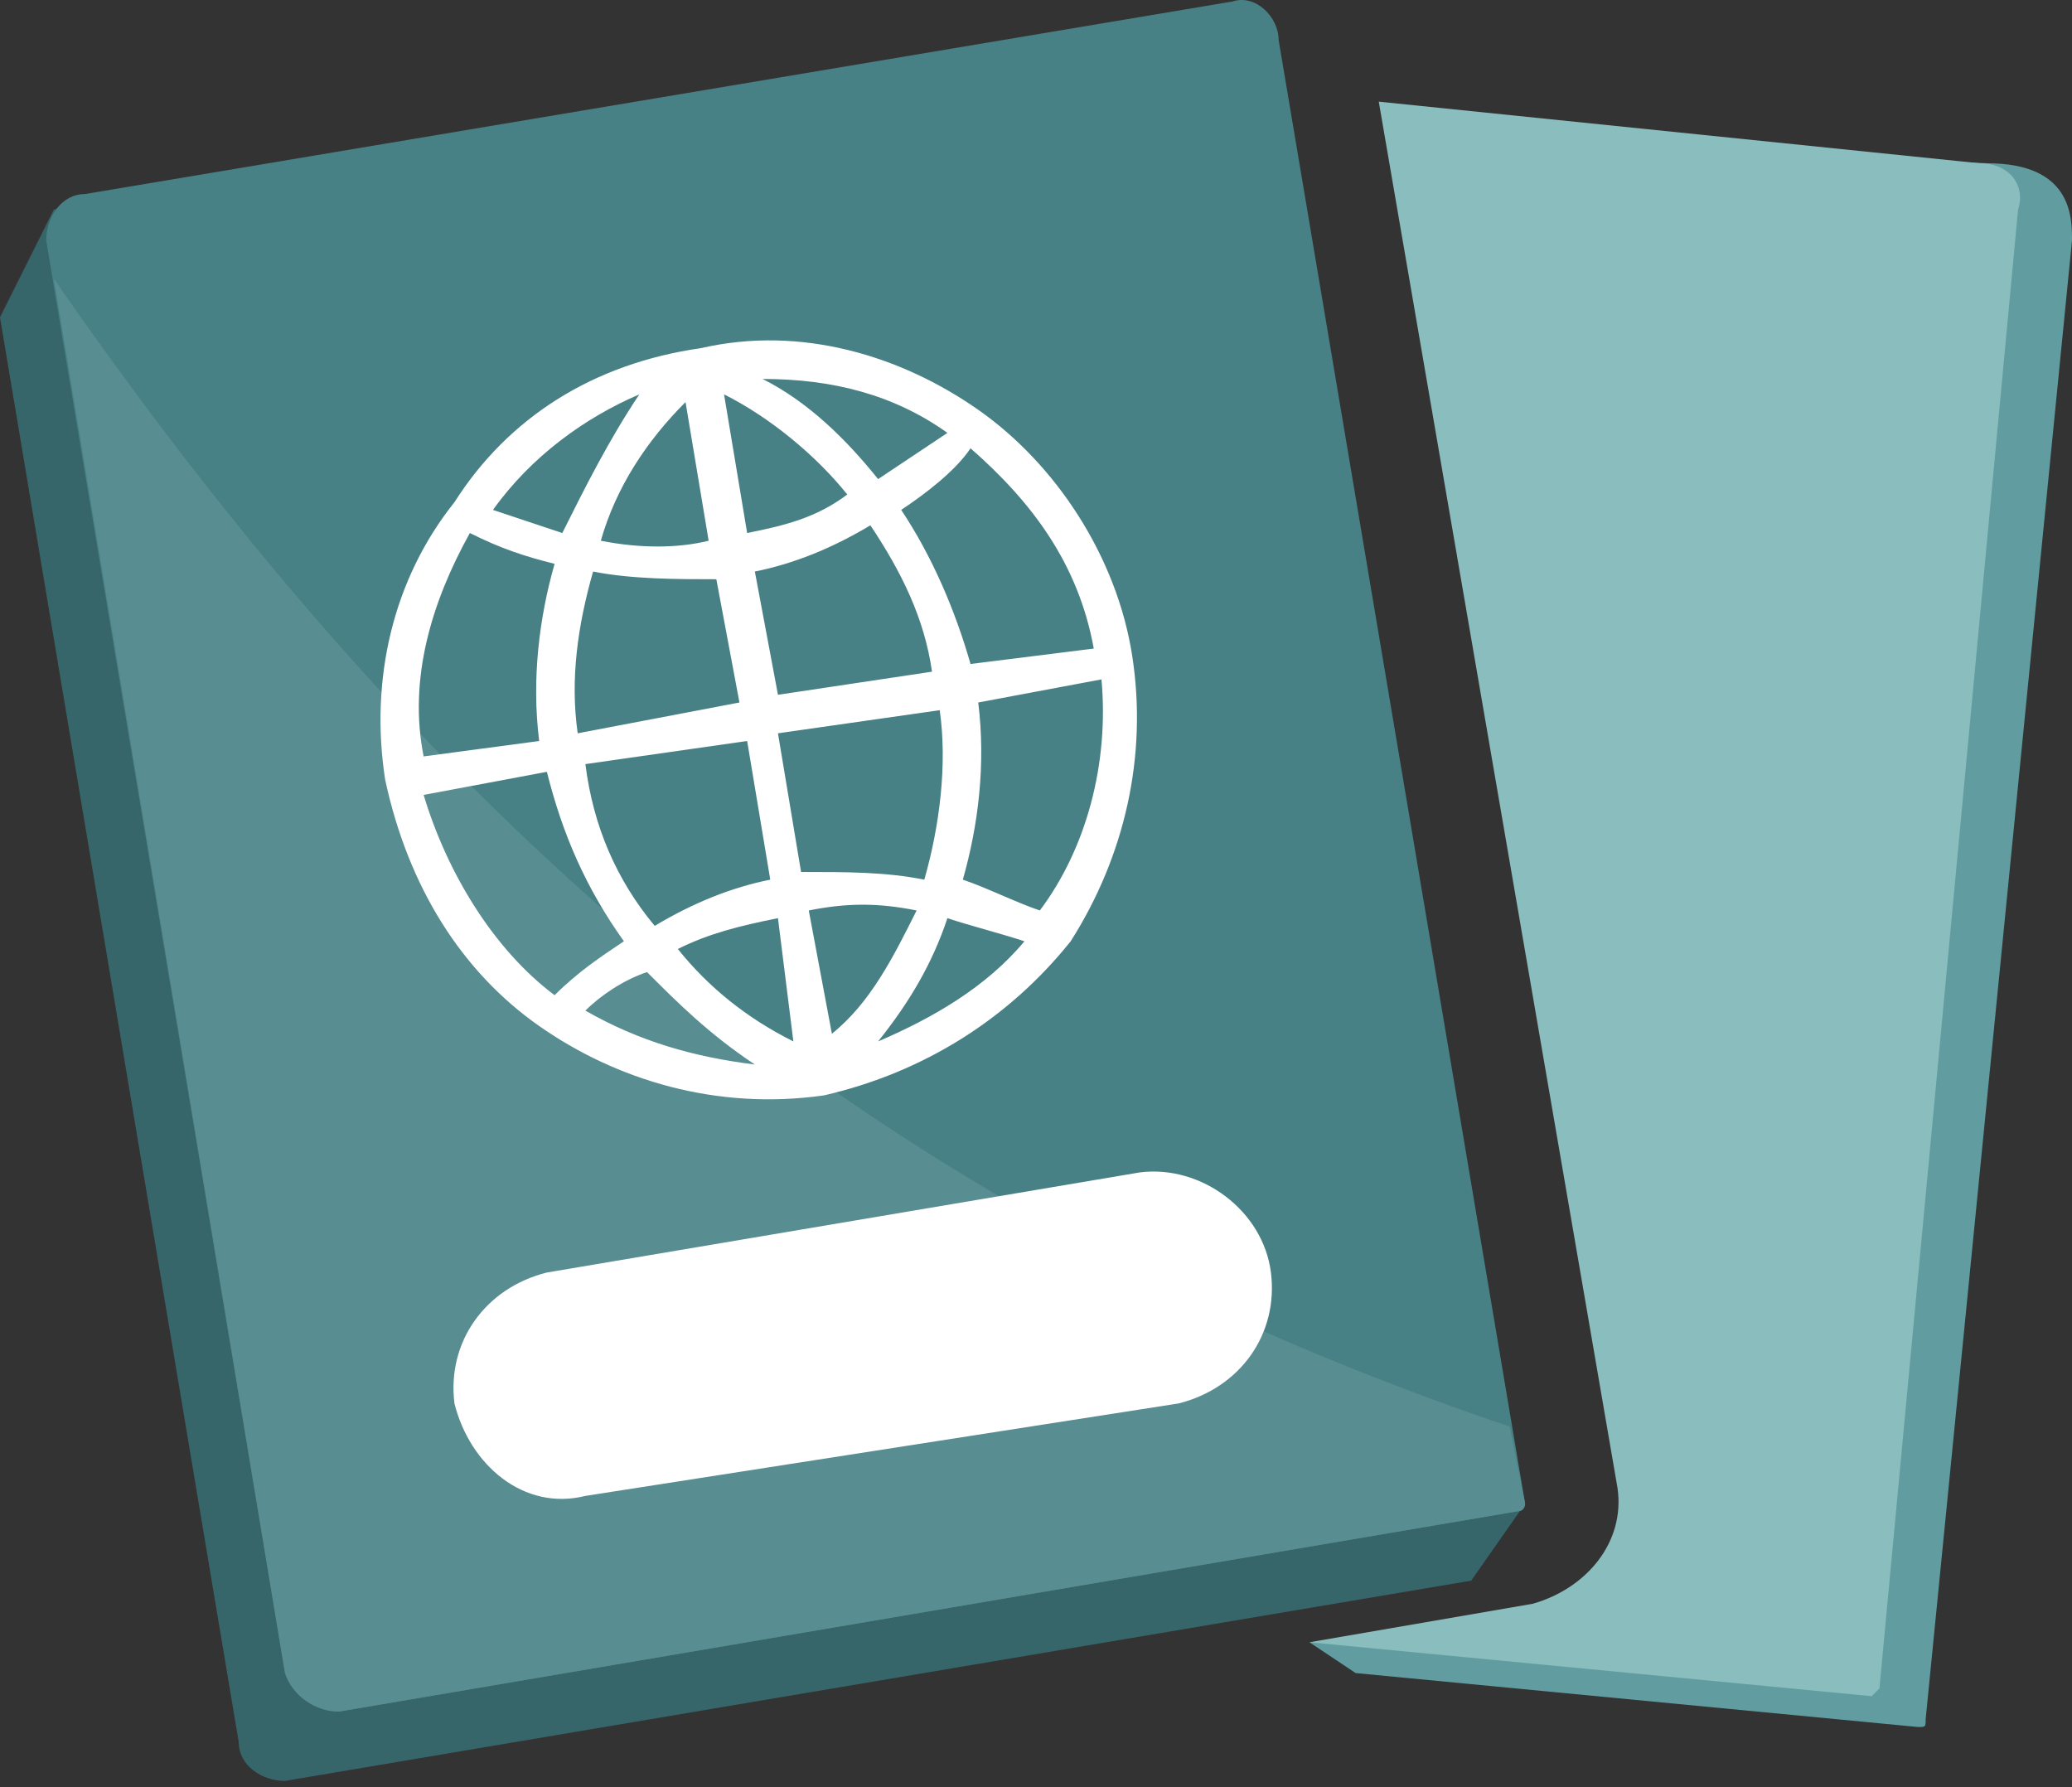 <svg width="269" height="232" viewBox="0 0 269 232" fill="none" xmlns="http://www.w3.org/2000/svg">
<rect x="0" y="0" width="269" height="232" fill="#333333" stroke="none"/>
<path fill-rule="evenodd" clip-rule="evenodd" d="M249 224.196L176 217.196L170 213.196L206 212.196C212 211.196 217 204.196 216 197.196L186 18.196L258 21.196C269 21.196 269 28.196 269 31.196L250 223.196C250 224.196 250 224.196 249 224.196Z" fill="#619DA0"/>
<path fill-rule="evenodd" clip-rule="evenodd" d="M191 205.196L37 231.196C34 231.196 31 229.196 31 226.196L0 41.196L7 27.196L153 9.196C156 9.196 159 11.196 160 14.196L198 195.196L191 205.196Z" fill="#37666A"/>
<path fill-rule="evenodd" clip-rule="evenodd" d="M197 196.196L44 222.196C41 222.196 38 220.196 37 217.196L6 31.196C6 28.196 8 25.196 11 25.196L160 0.196C163 -0.804 166 2.196 166 5.196L198 195.196C198 195.196 198 196.196 197 196.196Z" fill="#478185"/>
<path fill-rule="evenodd" clip-rule="evenodd" d="M197 196.196L44 222.196C41 222.196 38 220.196 37 217.196L7 36.196C61 114.196 119 159.196 196 185.196L198 195.196C198 195.196 198 196.196 197 196.196Z" fill="#588D91"/>
<path fill-rule="evenodd" clip-rule="evenodd" d="M243 220.196L170 213.196L199 208.196C206 206.196 211 200.196 210 193.196L179 13.196L257 21.196C261 21.196 263 24.196 262 27.196L244 219.196L243 220.196Z" fill="#8ABDBE"/>
<path fill-rule="evenodd" clip-rule="evenodd" d="M71 165.196L148 152.196C156 151.196 164 157.196 165 165.196C166 173.196 161 180.196 153 182.196L76 194.196C68 196.196 61 190.196 59 182.196C58 174.196 63 167.196 71 165.196Z" fill="white"/>
<path d="M91 45.196C104 42.196 117 46.196 127 53.196C137 60.196 145 72.196 147 85.196C149 98.196 146 111.196 139 122.196C131 132.196 120 139.196 107 142.196C93 144.196 80 140.196 70 133.196C60 126.196 53 115.196 50 101.196C48 88.196 51 75.196 59 65.196C66 54.196 77 47.196 91 45.196ZM103 135.196L101 119.196C96 120.196 92 121.196 88 123.196C92 128.196 97 132.196 103 135.196ZM100 114.196L97 96.196L76 99.196C77 107.196 80 114.196 85 120.196C90 117.196 95 115.196 100 114.196ZM96 91.196L93 75.196C88 75.196 82 75.196 77 74.196C75 81.196 74 88.196 75 95.196L96 91.196ZM92 70.196L89 52.196C84 57.196 80 63.196 78 70.196C83 71.196 88 71.196 92 70.196ZM94 51.196L97 69.196C102 68.196 106 67.196 110 64.196C106 59.196 100 54.196 94 51.196ZM98 74.196L101 90.196L121 87.196C120 80.196 117 74.196 113 68.196C108 71.196 103 73.196 98 74.196ZM101 95.196L104 113.196C110 113.196 115 113.196 120 114.196C122 107.196 123 99.196 122 92.196L101 95.196ZM105 118.196L108 134.196C113 130.196 116 124.196 119 118.196C114 117.196 110 117.196 105 118.196ZM99 49.196C105 52.196 110 57.196 114 62.196C117 60.196 120 58.196 123 56.196C116 51.196 108 49.196 99 49.196ZM117 66.196C121 72.196 124 79.196 126 86.196L142 84.196C140 73.196 134 65.196 126 58.196C124 61.196 120 64.196 117 66.196ZM127 91.196C128 99.196 127 107.196 125 114.196C128 115.196 132 117.196 135 118.196C141 110.196 144 99.196 143 88.196L127 91.196ZM123 119.196C121 125.196 118 130.196 114 135.196C121 132.196 128 128.196 133 122.196C130 121.196 126 120.196 123 119.196ZM98 138.196C92 134.196 88 130.196 84 126.196C81 127.196 78 129.196 76 131.196C83 135.196 90 137.196 98 138.196ZM81 122.196C76 115.196 73 108.196 71 100.196L55 103.196C58 113.196 64 123.196 72 129.196C75 126.196 78 124.196 81 122.196ZM70 96.196C69 88.196 70 80.196 72 73.196C68 72.196 65 71.196 61 69.196C56 78.196 53 88.196 55 98.196L70 96.196ZM73 69.196C76 63.196 79 57.196 83 51.196C76 54.196 69 59.196 64 66.196C67 67.196 70 68.196 73 69.196Z" fill="white"/>
</svg>

